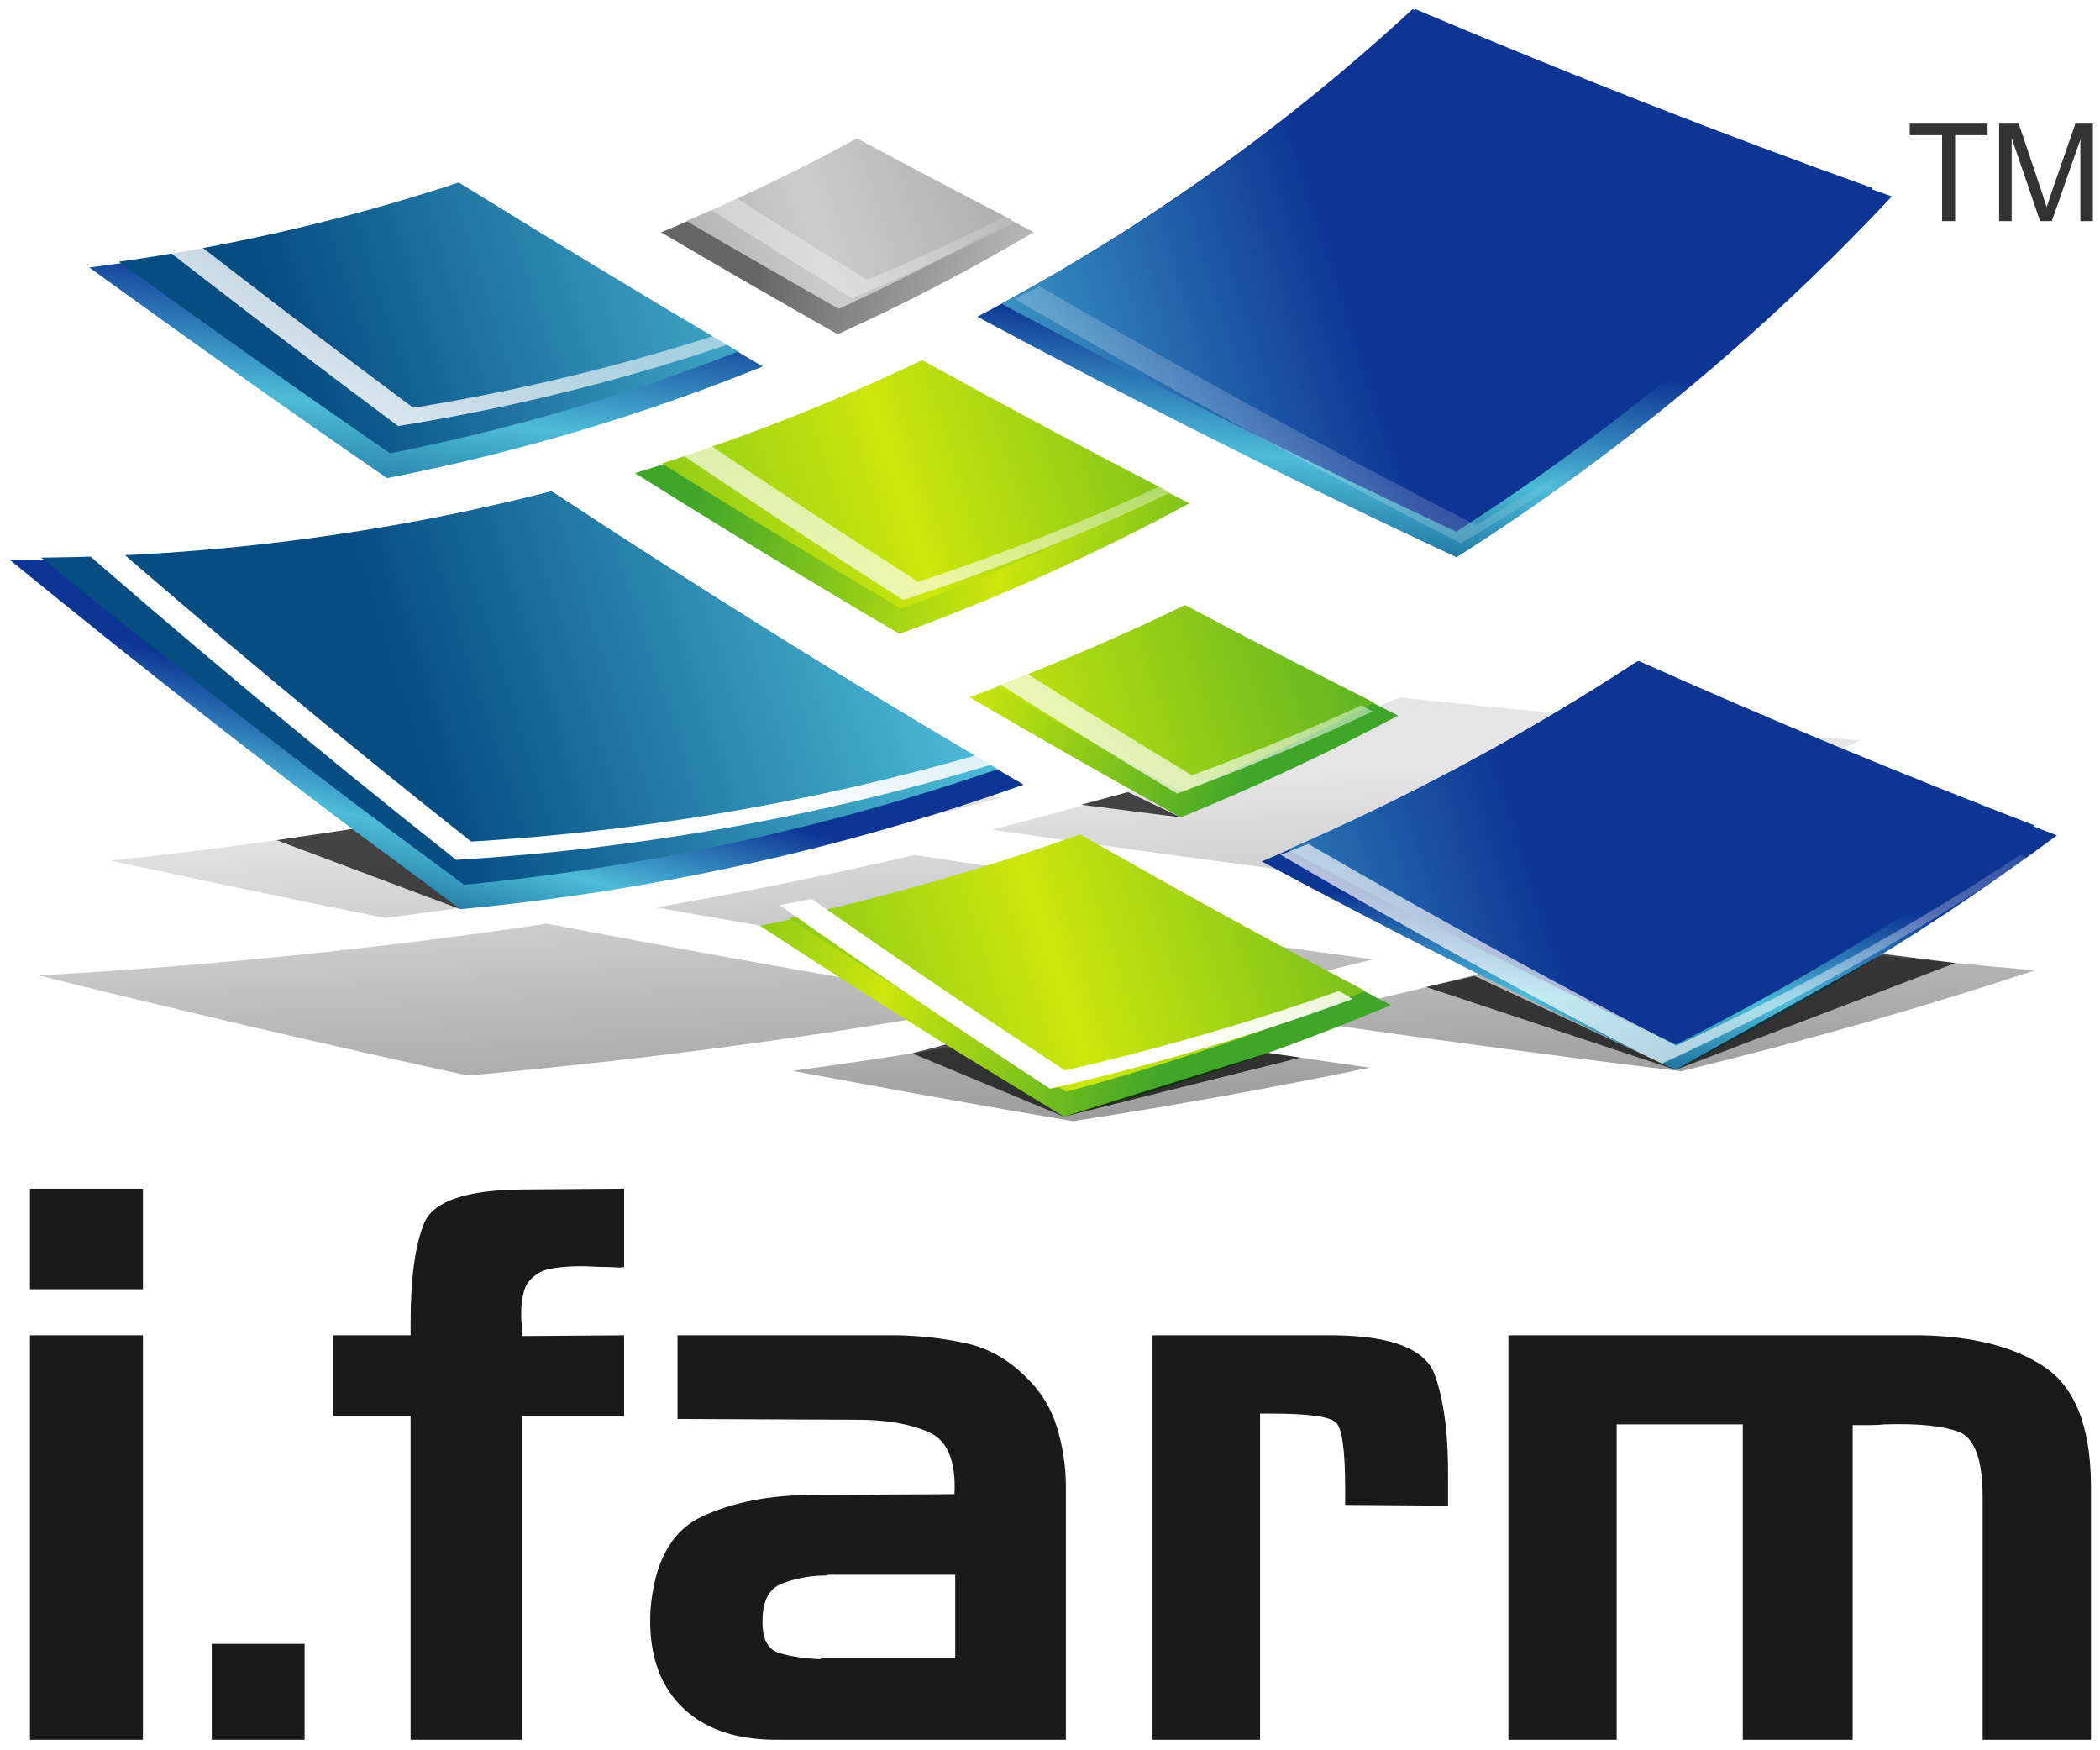 <svg xmlns="http://www.w3.org/2000/svg" xmlns:xlink="http://www.w3.org/1999/xlink" viewBox="0 0 1200 1000" enable-background="new 0 0 1200 1000"><defs><linearGradient id="M" gradientUnits="userSpaceOnUse" x1="802.72" y1="196.94" x2="585.99" y2="541.69" xlink:href="#G"/><linearGradient id="L" gradientUnits="userSpaceOnUse" x1="1036.94" y1="343.52" x2="820.23" y2="688.24" xlink:href="#G"/><linearGradient id="V" gradientUnits="userSpaceOnUse" x1="290.92" y1="465.37" x2="301.57" y2="664.77" xlink:href="#O"/><linearGradient id="K" gradientUnits="userSpaceOnUse" x1="820.52" y1="207.84" x2="604.39" y2="551.64" xlink:href="#G"/><linearGradient id="I" gradientUnits="userSpaceOnUse" x1="546.05" y1="38.01" x2="329.7" y2="382.15" xlink:href="#G"/><linearGradient id="H" gradientUnits="userSpaceOnUse" x1="390.92" y1="-59.55" x2="174.78" y2="284.26" xlink:href="#G"/><linearGradient id="J" gradientUnits="userSpaceOnUse" x1="798.65" y1="196.45" x2="582.19" y2="540.77" xlink:href="#G"/><linearGradient id="N" gradientUnits="userSpaceOnUse" x1="516.19" y1="17.398" x2="299.92" y2="361.41" xlink:href="#G"/><linearGradient id="U" gradientUnits="userSpaceOnUse" x1="670.72" y1="445.22" x2="681.38" y2="644.66" xlink:href="#O"/><linearGradient id="T" gradientUnits="userSpaceOnUse" x1="942.39" y1="430.8" x2="953.05" y2="630.27" xlink:href="#O"/><linearGradient id="O" gradientUnits="userSpaceOnUse" x1="515.97" y1="453.42" x2="526.63" y2="652.85"><stop stop-color="#e5e5e5"/><stop offset="1" stop-color="#999"/></linearGradient><linearGradient id="S" gradientUnits="userSpaceOnUse" x1="609.1" y1="448.49" x2="619.76" y2="647.93" xlink:href="#O"/><linearGradient id="Q" gradientUnits="userSpaceOnUse" x1="478.82" y1="455.38" x2="489.48" y2="654.81" xlink:href="#O"/><linearGradient id="P" gradientUnits="userSpaceOnUse" x1="238.95" y1="468.11" x2="249.6" y2="667.48" xlink:href="#O"/><linearGradient id="R" gradientUnits="userSpaceOnUse" x1="814.42" y1="437.6" x2="825.08" y2="637.07" xlink:href="#O"/><linearGradient id="G" gradientUnits="userSpaceOnUse" x1="635.78" y1="93.58" x2="419.78" y2="437.17"><stop stop-color="#fff" stop-opacity="0"/><stop offset="1" stop-color="#fff"/></linearGradient><linearGradient id="5" gradientUnits="userSpaceOnUse" x1="947.04" y1="516.29" x2="942.83" y2="632.12" xlink:href="#1"/><linearGradient id="4" gradientUnits="userSpaceOnUse" x1="674.88" y1="575.06" x2="340.47" y2="481.01" xlink:href="#0"/><linearGradient id="F" gradientUnits="userSpaceOnUse" x1="791.87" y1="219.78" x2="230.97" y2="400.37" xlink:href="#1"/><linearGradient id="3" gradientUnits="userSpaceOnUse" x1="813.5" y1="200.43" x2="796.65" y2="345.74" xlink:href="#1"/><linearGradient id="1" gradientUnits="userSpaceOnUse" x1="245.76" y1="161.87" x2="226.8" y2="317.76"><stop stop-color="#0d3594"/><stop offset=".478" stop-color="#4dbcd7"/><stop offset="1" stop-color="#064d82"/></linearGradient><linearGradient id="0" gradientUnits="userSpaceOnUse" x1="739.96" y1="345.87" x2="405.49" y2="251.8"><stop stop-color="#40a629"/><stop offset=".478" stop-color="#cce70b"/><stop offset="1" stop-color="#40a629"/></linearGradient><linearGradient id="2" gradientUnits="userSpaceOnUse" x1="776.45" y1="217.41" x2="441.95" y2="123.33"><stop stop-color="#808080"/><stop offset=".478" stop-color="#ccc"/><stop offset="1" stop-color="#666"/></linearGradient><linearGradient id="6" gradientUnits="userSpaceOnUse" x1="719.21" y1="418.7" x2="384.74" y2="324.63" xlink:href="#0"/><linearGradient id="E" gradientUnits="userSpaceOnUse" x1="833.09" y1="348.64" x2="272.47" y2="529.14" xlink:href="#0"/><linearGradient id="D" gradientUnits="userSpaceOnUse" x1="884.39" y1="507.36" x2="323.89" y2="687.83" xlink:href="#1"/><linearGradient id="7" gradientUnits="userSpaceOnUse" x1="283.74" y1="425.59" x2="250.02" y2="547.8" xlink:href="#1"/><linearGradient id="C" gradientUnits="userSpaceOnUse" x1="871.1" y1="465.26" x2="310.36" y2="645.8" xlink:href="#0"/><linearGradient id="B" gradientUnits="userSpaceOnUse" x1="774.65" y1="169.24" x2="214.29" y2="349.66" xlink:href="#1"/><linearGradient id="8" gradientUnits="userSpaceOnUse" x1="782.52" y1="192.54" x2="221.9" y2="373.04" xlink:href="#0"/><linearGradient id="A" gradientUnits="userSpaceOnUse" x1="735.26" y1="47.07" x2="174.71" y2="227.55" xlink:href="#2"/><linearGradient id="9" gradientUnits="userSpaceOnUse" x1="727.22" y1="21.05" x2="166.45" y2="201.6" xlink:href="#1"/></defs><switch><g><g><path fill="#1a1a1a" d="m17.13 762.91h64.54v231.09h-64.54z"/><path fill="#1a1a1a" d="m17.13 679.16h64.54v57.44h-64.54z"/><path d="m174.06 939.19v54.811h-53.05v-54.811h53.05" fill="#1a1a1a"/><path d="m190.41 808.96v-46.04h44.22c0-1.164 0-2.335 0-3.513 0-1.157 0-2.474 0-3.942 0-25.14 2.572-43.991 7.734-56.57 5.148-12.562 23.799-18.995 55.924-19.288l58.35-.439v44.727c-1.181.29-2.651.361-4.42.213-1.763-.139-3.685-.213-5.741-.213-2.371 0-4.873-.074-7.527-.223-2.647-.139-5.155-.226-7.506-.226-5.305 0-10.32.375-15.04 1.104-4.716.732-8.252 2.123-10.607 4.165-3.253 2.346-5.383 5.41-6.414 9.207-1.031 3.807-1.548 7.608-1.548 11.401 0 1.468 0 2.781 0 3.949 0 1.175.143 2.339.446 3.503 0 1.174 0 2.353 0 3.513 0 1.171 0 2.194 0 3.068l58.35-.439v46.04h-58.35v185.04h-63.66v-185.04h-44.22" fill="#1a1a1a"/><path d="m513.14 762.91c13.553.294 26.593 1.826 39.13 4.604 12.526 2.781 23.799 9.143 33.82 19.07 8.548 8.191 14.506 17.834 17.908 28.938 3.376 11.12 5.081 22.515 5.081 34.21v144.26h-165.34c-23.87 0-42.15-6.5-54.818-19.515-12.679-13-18.426-31.06-17.242-54.15 2.055-27.767 11.937-45.753 29.617-53.938 17.684-8.184 38.75-12.272 63.22-12.272l80.9-.445c.885-19-4.052-30.835-14.809-35.519-10.763-4.671-24.391-7.01-40.897-7.01l-102.56-.439v-47.795h125.99m-44.21 184.6h76.922v-47.791h-72.5c-.595.294-1.184.442-1.766.442-.595 0-1.181 0-1.766 0-8.258.294-15.918 1.829-22.986 4.604-7.081 2.781-10.773 9.281-11.06 19.508-.592 11.401 2.583 18.13 9.511 20.17 6.925 2.055 14.805 3.22 23.649 3.51v-.446" fill="#1a1a1a"/><path d="m762.03 762.91c33.31.294 52.606 7.891 57.911 22.802 5.312 14.911 7.813 34.936 7.517 60.07 0 2.346 0 4.681 0 7.02 0 2.342 0 4.823 0 7.456l-58.802-.442c0-1.458 0-3.068 0-4.823s0-3.358 0-4.82c0-21.341-1.698-33.768-5.081-37.28-3.392-3.507-15.69-5.262-36.916-5.262-1.174 0-2.28 0-3.311 0-1.031 0-2.144 0-3.318 0v186.36h-61.44v-231.09h103.44" fill="#1a1a1a"/><path d="m1098.02 762.91c30.05.591 53.627 6.727 70.73 18.418 17.09 11.698 25.789 33.913 26.08 66.65v146.02h-61.889v-138.56c0-21.631-4.641-34.14-13.934-37.497-9.282-3.351-23.21-4.739-41.786-4.161-2.936.294-5.951.435-9.05.435-3.093 0-6.268 0-9.504 0v179.78h-62.787v-180.22h-72.06v180.22h-61.882v-231.09h236.08" fill="#1a1a1a"/></g><g><path d="m513.39 542.27c-45.746-7.567-91.11-15.391-138.23-23.825 50.43-8.782 99.93-18.846 147.37-29.956 48.12 7.317 94.29 14.05 140.69 20.502-48.13 12.229-98.46 23.407-149.83 33.28" fill="url(#O)"/><path d="m219.96 524.48c-49.28-9.967-100.78-20.73-156.96-32.786 65.782-6.954 130.63-16.09 193.03-27.2 57.945 10.25 110.91 19.341 161.4 27.709-63.54 12.799-129.9 23.65-197.48 32.28" fill="url(#P)"/><path d="m474.36 480.03c-28.706-4.522-57.62-9.187-87.995-14.18 32.901-7.04 65.33-14.693 96.59-22.805 30.798 4.507 60.02 8.688 88.91 12.721-31.543 8.61-64.28 16.758-97.5 24.26" fill="url(#Q)"/><path d="m829.29 509.04c-86.14-10.412-172.07-21.883-262.22-35.01 84.36-21.737 162.62-47.11 232.84-75.48 90.51 9.48 176.68 17.496 263.01 24.461-69.53 31.747-148.07 60.665-233.63 86.03" fill="url(#R)"/><path d="m613.11 640.58c-53.28-9.07-107.08-18.732-160.17-28.756 56.1-7.628 111.59-16.595 165.18-26.71 54.47 8.718 109.73 17.08 164.5 24.885-54.9 11.418-111.85 21.692-169.51 30.581" fill="url(#S)"/><path d="m960.54 612.08c-74.61-9.12-149.8-19.19-223.73-29.967 68.994-14.999 135.55-32.11 198.07-50.93 75.36 8.549 151.92 16.352 227.79 23.23-63.5 21.04-131.44 40.42-202.13 57.663" fill="url(#T)"/><path d="m675.76 573.01c-35.562-5.414-71.64-11.11-107.44-16.97 36.38-7.118 72.34-14.884 107.09-23.12 36.33 5.258 72.985 10.358 109.15 15.195-35.32 8.853-71.852 17.206-108.8 24.898" fill="url(#U)"/><path d="m267.21 614.5c-81.06-17.689-161.41-36.434-245.11-57.18 98.73-5.579 196.35-15.529 290.39-29.61 88.57 16.919 173.1 31.979 257.93 45.945-97.28 17.831-199.22 31.561-303.21 40.846" fill="url(#V)"/></g><path d="m362.87 270.34c48.28 30.3 98.58 60.993 151.11 91.83 57.13-20.86 112.5-45.809 165.65-74.61-53.11-27.27-103.97-54.52-152.79-81.48-52.78 25.394-107.58 46.89-163.98 64.26" fill="url(#0)"/><path d="m262.62 104.78c-68.23 22.765-139.08 38.913-211.62 48.04 53.906 39.04 110.45 79.3 170.15 120.36 73.941-14.476 145.81-35.894 214.69-63.818-60.81-35.611-118.39-70.62-173.22-104.58" fill="url(#1)"/><path d="m590.77 132.64c-34.786-17.93-68.51-35.724-101.25-53.27-36.19 19.819-73.51 37.648-111.79 53.38 32.653 19.18 66.26 38.615 100.93 58.24 38.455-17.417 75.871-36.897 112.11-58.35" fill="url(#2)"/><path d="m807.15 5.262c-75.05 69.31-158.65 128.33-248.71 175.69 84.74 45.43 175.69 91.7 273.9 137.43 90.97-57.824 174.55-127.03 248.71-206.16-98.29-34.93-189.28-71.09-273.9-106.97" fill="url(#3)"/><path d="m794.74 574.26c-60.43 25.401-122.84 46.715-186.8 63.722-60.4-36.25-118.2-72.66-173.59-108.98 62.56-13.02 123.76-30.366 183.16-51.833 56.59 32.483 115.6 64.935 177.23 97.09" fill="url(#4)"/><path d="m935.51 377.88c75.76 33.886 155.61 67.24 239.88 99.42-68.48 50.822-141.4 95.64-217.92 133.93-83.13-39.03-161.84-78.907-236.48-119.04 75-31.681 146.8-69.956 214.52-114.31" fill="url(#5)"/><path d="m553.98 398.35c42.01-15.323 83.08-32.791 123.05-52.32 39.39 20.965 79.998 41.943 121.91 62.823-40.3 21.45-81.77 40.867-124.26 58.14-41.497-22.871-81.71-45.789-120.7-68.64" fill="url(#6)"/><path d="m315.94 281.27c83.17 54.739 172.44 110.83 268.96 167.03-102.66 36.561-210.73 60.64-321.82 71.16-92.56-67.68-178.01-134.61-257.59-199.68 106.29.504 210.58-12.662 310.44-38.515" fill="url(#7)"/><path d="m514.94 347.76c-45.27-26.614-90.15-53.841-136.76-82.962 50.827-16.293 100.8-36.13 148.77-59.04 47.655 26.287 93.4 50.729 139.39 74.46-48.717 25.777-99.58 48.47-151.4 67.54" fill="url(#8)"/><path d="m222.88 259c-48.683-33.508-99.52-69.42-154.97-109.47 66.06-9.264 131.31-24.47 194.22-45.26 57.32 35.474 109.71 67.15 159.68 96.55-64.13 25.17-130.98 44.716-198.93 58.18" fill="url(#9)"/><path d="m479.3 176.44c-28.423-16.1-57.05-32.593-87.11-50.18 33.23-14.11 66.02-29.94 97.68-47.14 30.513 16.342 59.47 31.599 88.1 46.42-31.961 18.492-65.09 35.591-98.67 50.907" fill="url(#A)"/><path d="m832.17 303.74c-85.46-39.877-170.65-82.55-259.97-130.22 85.41-46.03 164.92-102.59 236.57-168.29 89.87 38.03 175.49 71.53 261.32 102.23-71.13 74.78-151.12 140.76-237.92 196.27" fill="url(#B)"/><path d="m609.23 623.74c-52.712-31.668-105.92-64.984-158.39-99.18 56.43-12.413 112.32-28.496 166.38-47.893 53.92 30.906 108.65 60.968 162.93 89.48-55.43 22.681-112.85 42.03-170.91 57.59" fill="url(#C)"/><path d="m957.7 596.75c-74.01-34.811-148.56-72.23-221.8-111.36 69.71-30.24 137.08-66.45 200.52-107.76 74.8 33.381 150.82 64.976 226.22 93.99-64.54 47.09-133.42 89.15-204.94 125.14" fill="url(#D)"/><path d="m675.42 452.54c-35.22-19.444-70.94-39.711-106.38-60.37 36.712-13.826 73.03-29.438 108.18-46.5 35.998 19.13 72.32 37.882 108.18 55.858-35.735 18.601-72.67 35.726-109.98 51.01" fill="url(#E)"/><path d="m265.23 505.5c-79.999-58.55-159.23-119.81-241.69-186.89 98.89-.945 196.91-13.706 291.57-37.963 87.53 57.56 171.13 109.6 255.09 158.77-98.1 33.788-200.63 56-304.98 66.08" fill="url(#F)"/><g><path d="m524.67 332.37c-41.564-26.54-82.78-53.634-125.33-82.35-5.601 1.662-11.205 3.303-16.827 4.877 45.49 30.803 89.32 59.65 133.57 87.91 52.5-17.16 104.17-37.968 153.81-61.943-2.052-1.161-4.1-2.32-6.152-3.48-45.1 21.04-91.75 39.507-139.08 54.985" fill="url(#G)"/><path d="m236.11 232.97c-44.26-32.932-90.36-68.07-140.16-106.8-6.404.776-12.808 1.509-19.225 2.174 53.926 42.04 103.4 79.79 150.8 115.07 68.39-10.969 135.93-28.06 200.96-50.854-2.535-1.623-5.104-3.279-7.653-4.902-60.01 20.03-122 35.25-184.72 45.31" fill="url(#H)"/><path d="m495.43 159.87c-25.609-15.785-51.4-31.924-78.28-48.973-5.152 2.057-10.314 4.087-15.486 6.069 29.383 18.68 57.38 36.21 85.18 53.35 34.12-14.09 67.867-29.957 100.49-47.26-1.827-1.039-3.665-2.079-5.495-3.113-28.22 14.473-57.18 27.859-86.42 39.933" fill="url(#I)"/><path d="m843.32 299.99c-82.09-42.05-163.86-86.78-249.26-136.37-4.743 2.418-9.49 4.813-14.264 7.163 87.48 50.901 171.02 96.67 254.94 139.65 88.81-52.29 171.19-115.3 245.06-187.42-.534-.213-1.072-.432-1.599-.643-71.24 68.03-150.12 127.71-234.88 177.62" fill="url(#J)"/><path d="m608.63 611.6c-48.19-31.422-96.75-64.31-144.72-97.97-6.148 1.205-12.297 2.383-18.46 3.51 51.17 36.08 103.1 71.32 154.59 104.91 58.6-13.423 116.7-30.652 172.94-51.29-2.63-1.502-5.26-3.041-7.894-4.543-51.09 18.03-103.57 33.27-156.47 45.38" fill="url(#K)"/><path d="m957.86 597.4c-70.25-36.25-140.89-74.974-210.32-115.26-5.247 2.126-10.501 4.228-15.765 6.289 71.74 41.782 144.84 81.915 217.51 119.41 72.815-33.34 143.21-72.848 209.46-117.55-1.433-.614-2.872-1.242-4.305-1.848-62.46 41.18-128.46 77.77-196.57 108.96" fill="url(#L)"/><path d="m681.14 442.94c-31.918-19.18-64.24-39.1-96.35-59.36-5.424 1.9-10.848 3.773-16.285 5.599 34.647 21.937 69.59 43.493 104.06 64.21 37.849-13.895 75.39-29.659 111.8-46.934-2.099-1.156-4.216-2.343-6.322-3.498-31.715 14.574-64.19 27.978-96.9 39.985" fill="url(#M)"/><path d="m269.26 480.84c-73.74-58.26-146.71-118.94-222.19-184.78-6.982-.071-13.968-.187-20.958-.38 79.9 70.04 156.8 134.16 234.56 195.6 104.65-6.242 207.94-24.692 307.24-54.862-2.824-1.794-5.642-3.605-8.463-5.407-94.04 27.19-191.51 43.941-290.19 49.825" fill="url(#N)"/></g><g opacity=".7"><path d="m607.94 637.99l-67.51-41.24-19.18 5.07z"/><path d="m607.94 637.99l116.72-36.43 18.38 2.71z"/><path d="m263.09 519.46l-61.78-45.83-43.26 6.4z"/><path d="m674.68 466.99l-30.14-14.45-26.76 7.22z"/><path d="m957.47 611.23l-114.89-53.65-27.58 6.36z"/><path d="m957.47 611.23l118.38-66.24 41.49 5.21z"/></g><g><path d="m1109.77 126.33v-49.11h-18.494v-6.571h44.495v6.571h-18.572v49.11h-7.429" fill="#333"/><path d="m1142.37 126.33v-55.677h11.182l13.287 39.42c1.225 3.672 2.117 6.418 2.678 8.242.64-2.025 1.634-5 2.988-8.926l13.438-38.739h9.997v55.677h-7.163v-46.6l-16.313 46.6h-6.697l-16.238-47.4v47.4h-7.159" fill="#333"/></g></g></switch></svg>